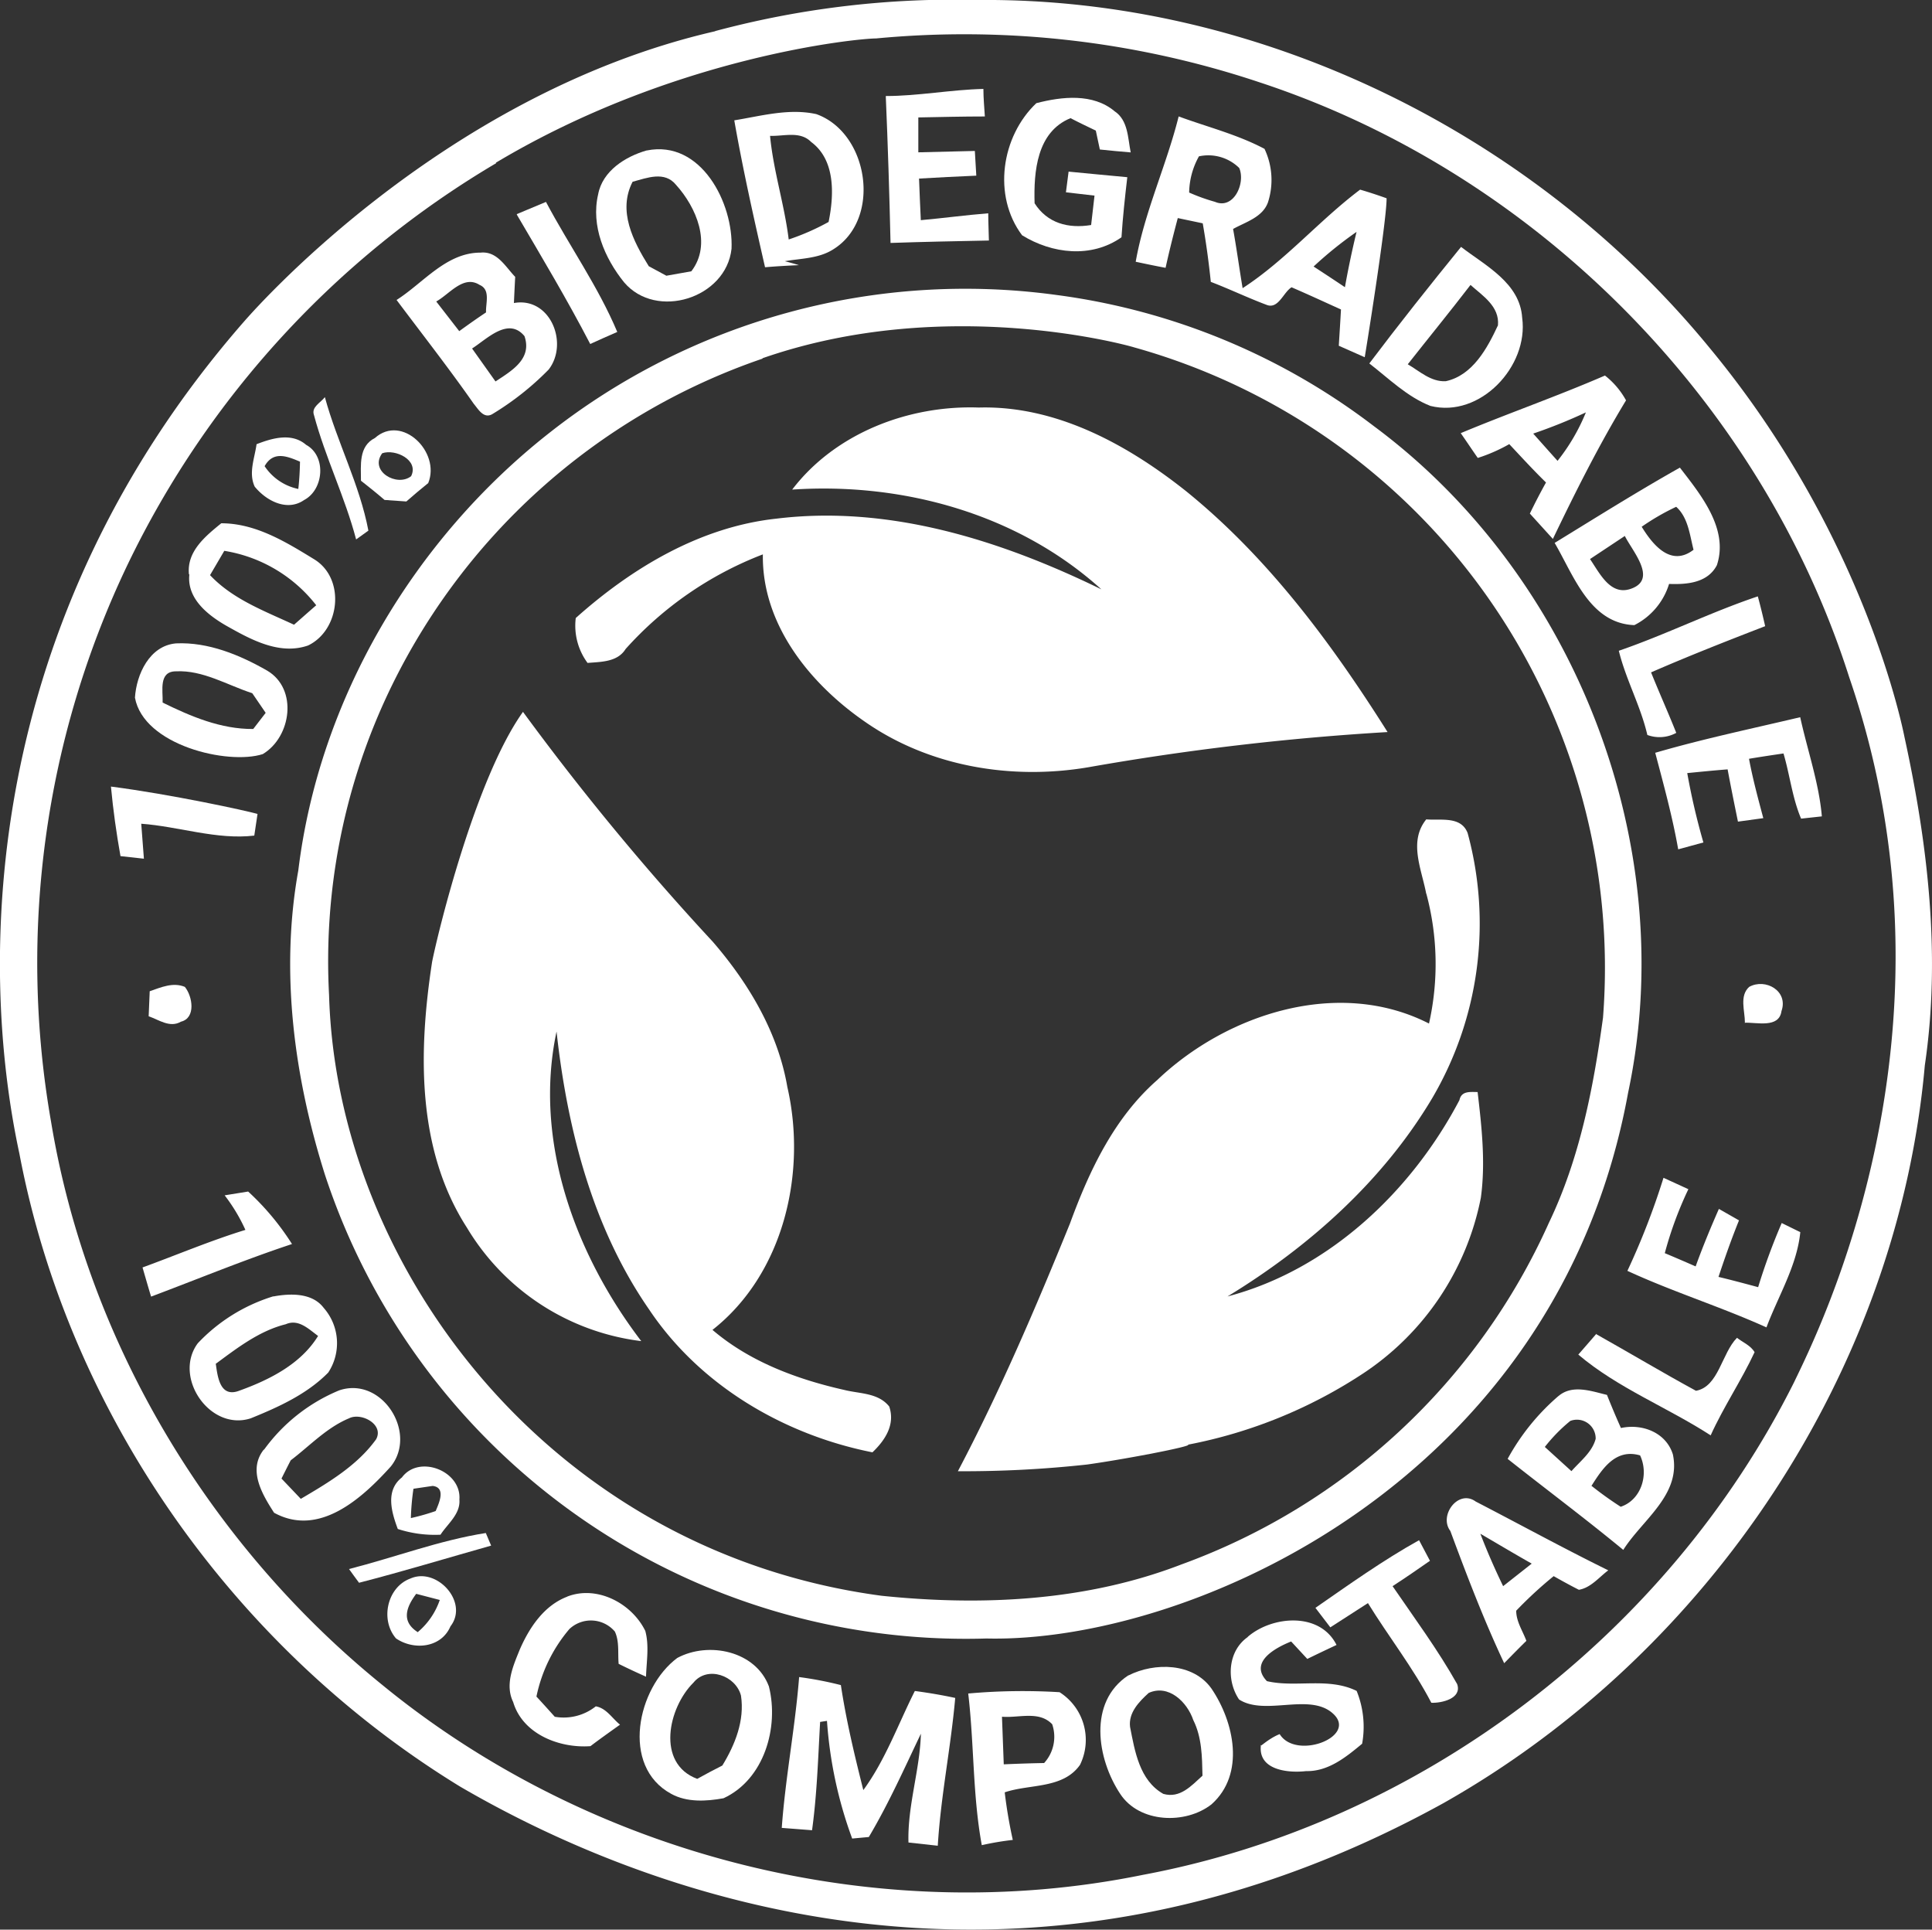 <svg xmlns="http://www.w3.org/2000/svg" viewBox="0 0 239.25 238.92"><rect x="0" y="0" width="239.25" height="238.92" fill="#333333" stroke="none"/><defs><style>.cls-1{fill:#fff;}</style></defs><g id="Layer_2" data-name="Layer 2"><g id="Layer_1-2" data-name="Layer 1"><path class="cls-1" d="M88.56,3.85A114.27,114.27,0,0,1,121.23,0c34.63-.29,68.65,16.41,90.51,43.11,19.44,23.49,24,47.69,24.12,48.23,2.89,13.26,4.5,27.07,2.5,40.57-3.35,37.78-26.71,72.76-59.62,91.35C125.07,252.86,78.3,233.63,57,221.22c-28-17.12-48.48-46.11-54.6-78.39C-2.73,119-2.23,77,30.17,39.87c.48-.53,24.1-28.13,58.39-36M61.45,20.2A116.21,116.21,0,0,0,15.79,69.93a114.16,114.16,0,0,0-9.46,69c4.51,27.21,19.62,52.36,41,69.68,25.89,21.2,61.35,30.23,94.18,23.53,34.39-6.42,65-29.7,80.66-61,3-6.25,21.85-43.57,6.83-87.28-10.91-34.24-38.83-62.42-73-73.66a115.37,115.37,0,0,0-47.51-5.44c-2.29,0-25,2.19-47.09,15.39"/><path class="cls-1" d="M109.7,11.89c4,0,8-.78,12.08-.88,0,1.14.11,2.28.18,3.41-2.75,0-5.51.07-8.24.12,0,1.08,0,3.24,0,4.32l7-.17q.08,1.53.18,3.06c-2.36.1-4.73.22-7.09.36.06,1.71.14,3.43.22,5.15,2.79-.25,5.57-.63,8.35-.85,0,1.12.06,2.24.08,3.37-4.06.08-8.12.16-12.18.3-.14-6.06-.33-12.14-.59-18.19"/><path class="cls-1" d="M128.35,12.77c3.16-.82,7-1.24,9.67,1,1.69,1.12,1.64,3.32,2,5.1-1.28-.11-2.55-.22-3.82-.36-.13-.59-.38-1.75-.5-2.34-1.06-.51-2.1-1-3.13-1.54-4.18,1.7-4.57,6.63-4.45,10.54,1.57,2.46,4.15,3.16,7,2.69.1-.91.32-2.74.42-3.64L132,23.81c.09-.63.25-1.91.33-2.56,2.42.23,4.84.47,7.27.69-.29,2.47-.56,4.95-.72,7.44-3.73,2.62-8.58,2.05-12.31-.25-3.67-4.89-2.58-12.24,1.77-16.36"/><path class="cls-1" d="M90.93,14.9c3.33-.54,6.77-1.52,10.16-.77,6.5,2.32,8.13,13,2.1,16.74-1.79,1.15-4,1.12-6,1.47.57.15,1.16.31,1.75.49-1.41.06-2.81.14-4.2.26C93.35,27,92,21,90.93,14.9m4.43,1.92c.41,4.33,1.78,8.5,2.31,12.83a29.38,29.38,0,0,0,4.94-2.17c.68-3.32.87-7.66-2.16-9.9-1.37-1.4-3.4-.69-5.09-.76"/><path class="cls-1" d="M146,14.43c3.54,1.3,7.23,2.22,10.59,4a9,9,0,0,1,.43,6.62c-.67,1.86-2.76,2.43-4.32,3.3.44,2.44.77,4.89,1.18,7.33,5.32-3.45,9.5-8.4,14.55-12.2,1.1.32,2.19.68,3.28,1.07,0,3-2.65,19.4-2.71,19.68l-3.21-1.42c.09-1.49.19-3,.27-4.49-2-.91-4.06-1.86-6.12-2.75-1,.61-1.6,2.66-3,2.21-2.39-.89-4.69-2-7-2.88-.25-2.43-.58-4.85-1-7.25L145.85,27c-.54,2.05-1.06,4.1-1.51,6.16-1.24-.23-2.47-.49-3.7-.75,1.09-6.19,3.81-11.93,5.32-18m2.51,4.95a9.48,9.48,0,0,0-1.21,4.48,23.41,23.41,0,0,0,3.2,1.15c2.32,1,3.81-2.33,3-4.19a5.45,5.45,0,0,0-5-1.44M162.67,33q1.94,1.26,3.88,2.56c.41-2.31.89-4.58,1.44-6.85A47.76,47.76,0,0,0,162.67,33"/><path class="cls-1" d="M80.1,18.63c6.72-1.35,10.74,6.54,10.49,12.17-.67,6.14-9.33,8.85-13.31,4.15-2.42-3-4.12-7-3.21-10.88.53-2.9,3.38-4.69,6-5.44M78.34,22.5c-1.87,3.62.07,7.35,2,10.46l2.18,1.18,3.09-.55c2.59-3.36.61-7.94-1.9-10.71-1.41-1.73-3.57-.86-5.35-.38"/><path class="cls-1" d="M64,26.51,67.61,25c2.87,5.41,6.45,10.45,8.83,16.1-1.13.48-2.25,1-3.35,1.49-2.83-5.45-6-10.75-9.08-16"/><path class="cls-1" d="M169.57,45c3.69-4.89,7.5-9.68,11.36-14.43,3,2.31,7.3,4.46,7.57,8.78.82,6-5.21,12.45-11.36,10.91-2.89-1.13-5.15-3.39-7.57-5.26m4.74.09c1.48.86,2.88,2.21,4.73,2.11,3.34-.73,5.14-4.09,6.46-6.92.21-2.35-1.9-3.66-3.4-5-2.55,3.32-5.2,6.56-7.79,9.85"/><path class="cls-1" d="M49.11,37.14c3.32-2.11,6.15-5.87,10.4-5.86,2.06-.21,3.07,1.74,4.29,3-.06,1.08-.11,2.15-.16,3.24,4.51-.8,6.82,5,4.3,8.24a35.39,35.39,0,0,1-7,5.53c-1.06.58-1.72-.64-2.27-1.29-3.07-4.39-6.36-8.59-9.56-12.86M54,37.3,56.87,41c1.09-.79,2.19-1.57,3.32-2.32-.06-1.15.59-2.82-.81-3.41-2-1.27-3.75,1.19-5.38,2.07m4.46,5.81,2.9,4.08c2-1.32,4.56-2.78,3.59-5.61-2-2.43-4.65.36-6.49,1.53"/><path class="cls-1" d="M68,53.62a83.27,83.27,0,0,1,62.81-17.1,82.39,82.39,0,0,1,39.36,16.27c25,18.55,37.93,52,31.45,82.49-8.82,48.35-54.54,68.18-79.47,67.59a83.56,83.56,0,0,1-81.91-57.42c-3.82-12.09-5.56-25.11-3.3-37.67,2.59-21.25,14.32-41,31.06-54.16M94.44,44.4A79.86,79.86,0,0,0,47.75,86.52a77.72,77.72,0,0,0-7,36.67c.94,33.47,27.18,68.88,68.42,74.39,12.47,1.29,25.36.67,37.16-3.89a79.7,79.7,0,0,0,45.47-42.27c3.84-8,5.52-16.73,6.71-25.42a79.76,79.76,0,0,0-58.1-83c-.54-.18-23.25-6.57-46,1.36"/><path class="cls-1" d="M198.74,46.49a10,10,0,0,1,2.62,3.08C198,55.11,195.1,60.9,192.3,66.73l-2.85-3.14c.63-1.3,1.29-2.58,2-3.85-1.57-1.53-3.05-3.15-4.55-4.75A20.34,20.34,0,0,1,183,56.7c-.7-1-1.4-2.06-2.11-3.07,5.92-2.47,12-4.59,17.88-7.14m-8.89,7.21c1,1.12,2,2.25,3,3.36a24.46,24.46,0,0,0,3.51-6c-2.14,1-4.31,1.87-6.51,2.62"/><path class="cls-1" d="M38.88,51.39c-.36-1,.85-1.54,1.35-2.22C41.75,54.76,44.54,60,45.62,65.7L44.1,66.79c-1.38-5.25-3.82-10.16-5.22-15.4"/><path class="cls-1" d="M98.1,60.62c5.34-7,14.44-10.47,23.11-10.16,9.57-.27,18.41,4.58,25.7,10.38,10.15,8.22,18,18.83,24.92,29.8A322.47,322.47,0,0,0,134.76,95c-9.58,1.62-19.83-.1-27.84-5.77-6.71-4.69-12.59-12-12.45-20.59a44,44,0,0,0-17,11.72c-1,1.61-3,1.58-4.71,1.72a7.75,7.75,0,0,1-1.46-5.56c6.94-6.2,15.41-11.28,24.82-12.3,14-1.72,27.82,2.68,40.27,8.75C126.07,63.63,111.83,59.7,98.1,60.62"/><path class="cls-1" d="M31.77,55c1.95-.76,4.36-1.46,6.14.08,2.53,1.38,2.2,5.54-.25,6.83-2.11,1.47-4.7.09-6.12-1.66-.79-1.7,0-3.53.23-5.25m1,2.72a6.63,6.63,0,0,0,4.17,2.82c.13-1.12.19-2.25.21-3.38-1.58-.67-3.3-1.37-4.38.56"/><path class="cls-1" d="M46.43,54.23c3.36-3,8.16,1.76,6.6,5.58-.92.74-1.82,1.5-2.71,2.28l-2.7-.19c-.95-.82-1.94-1.61-2.92-2.38,0-1.92-.31-4.26,1.73-5.29m.9,1.89c-1.64,2.23,1.84,4.21,3.58,2.84,1-2-1.95-3.41-3.58-2.84"/><path class="cls-1" d="M192.52,67.22c5.14-3.15,10.25-6.36,15.51-9.32,2.58,3.35,6.07,7.57,4.58,12.08-1.15,2.21-3.73,2.4-5.92,2.32a8.5,8.5,0,0,1-4.3,5.1c-5.53-.21-7.51-6.16-9.87-10.18m10.78-2c1.39,2.27,3.63,5,6.42,2.85-.47-1.84-.67-4-2.15-5.32a29.25,29.25,0,0,0-4.27,2.47m-6.4,4c1.27,1.86,2.64,4.82,5.41,3.54s-.19-4.57-1.1-6.4l-4.31,2.86"/><path class="cls-1" d="M23.4,71.12c-.3-2.85,2.05-4.74,4-6.33,4.26,0,8,2.31,11.51,4.46,3.89,2.38,3.22,8.76-.76,10.67C34.58,81.16,31,79.15,28,77.46c-2.29-1.32-4.88-3.37-4.55-6.34m4.32-2.91-1.76,3c2.82,3,6.75,4.44,10.4,6.14.92-.8,1.82-1.61,2.75-2.41a18.06,18.06,0,0,0-11.39-6.74"/><path class="cls-1" d="M200.45,80.58c5.83-2,11.38-4.78,17.23-6.74.33,1.21.63,2.45.91,3.69-4.74,1.83-9.47,3.69-14.13,5.72,1,2.49,2.13,5,3.12,7.49A4.33,4.33,0,0,1,204,91c-.83-3.59-2.65-6.84-3.53-10.41"/><path class="cls-1" d="M16.71,86.4c.18-2.91,1.81-6.46,5.09-6.74,4-.18,7.89,1.43,11.28,3.37,3.84,2.26,3,8.22-.54,10.34-4.31,1.38-14.76-1.08-15.83-7m3.43.62c3.51,1.72,7.21,3.3,11.22,3.27.5-.65,1-1.31,1.54-2l-1.66-2.43c-3.09-1-6.11-2.88-9.45-2.71-2.17,0-1.6,2.41-1.65,3.82"/><path class="cls-1" d="M64.75,88.12a319.75,319.75,0,0,0,23.5,28.46c4.45,5.14,8.09,11.24,9.25,18,2.44,10.62-.44,23.14-9.27,30.08,4.62,3.95,10.48,6.12,16.34,7.44,1.92.48,4.19.34,5.55,2.05.76,2.25-.52,4.18-2.08,5.67-11-2.18-21.39-8.31-27.66-17.69-7-10.1-10.13-22.33-11.46-34.41-2.88,13.53,2.3,27.6,10.49,38.33A29.33,29.33,0,0,1,57.82,152c-6.26-9.72-6-21.89-4.31-32.91.71-3.58,5.34-22.66,11.24-30.93"/><path class="cls-1" d="M204.93,93.22c5.93-1.73,12-3,18-4.42.89,4.08,2.33,8.17,2.68,12.28l-2.57.28c-1.09-2.56-1.39-5.4-2.18-8.07-1.44.21-2.85.42-4.27.66.46,2.48,1.12,4.91,1.77,7.35l-3.14.43c-.44-2.16-.88-4.31-1.28-6.47-1.69.13-3.37.3-5,.46a84.71,84.71,0,0,0,2,8.59l-3.12.85c-.7-4-1.8-8-2.84-11.94"/><path class="cls-1" d="M13.74,97.39c7.33.94,16.85,3,18.15,3.39l-.4,2.68c-4.65.55-9.34-1.13-14-1.47l.33,4.33L14.92,106c-.51-2.85-.91-5.72-1.18-8.6"/><path class="cls-1" d="M176.62,110.68c-.57-3.06-2.22-6.47,0-9.23,1.76.16,4.32-.45,5.13,1.71A42.69,42.69,0,0,1,177.34,136c-6.1,10.23-15.23,18.37-25.33,24.52,12.54-3.3,22.77-13,28.72-24.31.25-1.17,1.34-1,2.25-1,.51,4.34,1,8.74.4,13.1a33.93,33.93,0,0,1-14.48,21.68,59.9,59.9,0,0,1-21.78,8.88c.64.18-7.7,1.79-12.5,2.46a140.33,140.33,0,0,1-16,.83c5.23-9.93,9.65-20.27,13.88-30.67,2.39-6.54,5.47-13.08,10.8-17.76,8.64-8.24,22.51-12.7,33.66-7a33.56,33.56,0,0,0-.34-16.12"/><path class="cls-1" d="M18.54,122.73c1.39-.48,2.88-1.15,4.35-.54.95,1.15,1.4,3.85-.48,4.31-1.38.8-2.72-.23-4-.67.05-1,.09-2.06.13-3.1"/><path class="cls-1" d="M216.08,126.59c0-1.45-.7-3.28.53-4.4,2-1.11,4.88.49,4,3-.3,2.16-3.07,1.37-4.57,1.44"/><path class="cls-1" d="M206,145.83l3.08,1.41a45.9,45.9,0,0,0-2.92,7.92c1.27.53,2.54,1.08,3.82,1.64.87-2.41,1.85-4.78,2.88-7.12l2.49,1.42c-.93,2.29-1.75,4.63-2.54,7,1.64.39,3.27.83,4.91,1.27a77,77,0,0,1,2.92-7.94l2.3,1.13c-.41,4.16-2.74,7.92-4.19,11.79-5.65-2.55-11.59-4.4-17.22-7A91,91,0,0,0,206,145.83"/><path class="cls-1" d="M27.82,148l2.91-.47a32.28,32.28,0,0,1,5.43,6.5c-5.89,1.95-11.64,4.33-17.45,6.51-.37-1.21-.71-2.41-1.06-3.61,4.25-1.55,8.41-3.32,12.74-4.65A21.6,21.6,0,0,0,27.82,148"/><path class="cls-1" d="M33.86,160.52c2.1-.39,4.81-.47,6.23,1.42a6.62,6.62,0,0,1,.56,8c-2.63,2.68-6.17,4.28-9.6,5.67-5.05,1.64-9.66-5.1-6.56-9.29a21.52,21.52,0,0,1,9.37-5.82m-7.14,8.33c.23,1.65.52,4.27,2.91,3.36,3.72-1.34,7.62-3.29,9.76-6.78-1.19-.87-2.43-2.14-4-1.45-3.26.81-6,2.93-8.63,4.87"/><path class="cls-1" d="M197.69,165.2c4.13,2.32,8.18,4.74,12.33,7,2.81-.5,3.18-4.64,5.08-6.56.72.57,1.69.94,2.18,1.78-1.64,3.52-3.84,6.76-5.44,10.3-5.37-3.48-11.48-5.84-16.39-10,.56-.65,1.69-1.93,2.24-2.58"/><path class="cls-1" d="M32.7,179.49A21.71,21.71,0,0,1,42,172.15c5.28-1.79,9.76,5.24,6.39,9.43-3.54,3.92-8.86,8.79-14.45,5.72-1.47-2.28-3.27-5.28-1.28-7.81M36,180.81c-.29.56-.86,1.69-1.14,2.26l2.39,2.51c3.4-2,7-4.13,9.33-7.38,1-1.84-1.85-3.36-3.36-2.59-2.77,1.15-4.87,3.42-7.22,5.2"/><path class="cls-1" d="M193,172.85c1.72-1.47,4.08-.6,6-.14.55,1.38,1.12,2.74,1.73,4.1,2.62-.57,5.58.54,6.43,3.26,1.07,5-3.78,8.09-6.14,11.83-4.69-3.87-9.56-7.5-14.32-11.27a27.72,27.72,0,0,1,6.29-7.78m-1.69,6.3,3.3,3c1.1-1.25,2.55-2.33,3-4a2.32,2.32,0,0,0-3.14-2.22,20.12,20.12,0,0,0-3.16,3.23m5.75,4.78a43.22,43.22,0,0,0,3.65,2.62c2.54-.84,3.52-4,2.4-6.36-3-.87-4.63,1.58-6,3.74"/><path class="cls-1" d="M49.77,182.93c2.13-2.87,7.39-.8,7.12,2.73.15,1.8-1.46,3-2.34,4.36a14.81,14.81,0,0,1-5.29-.71c-.77-2.06-1.57-4.75.51-6.38m1.43,1.4a31.18,31.18,0,0,0-.32,3.63,27.47,27.47,0,0,0,3.07-.87c.39-.93,1.33-2.91-.37-3.11l-2.38.35"/><path class="cls-1" d="M179.6,189.55c-1.46-1.92,1-5.2,3.14-3.64,5.47,2.83,10.89,5.8,16.42,8.52-1.15.86-2.16,2.16-3.64,2.41-1.06-.54-2.1-1.11-3.12-1.69a50.8,50.8,0,0,0-4.64,4.28c0,1.34.8,2.49,1.26,3.73-.93.91-1.84,1.84-2.75,2.77-2.51-5.33-4.62-10.85-6.67-16.38m3.72.35c.84,2.2,1.79,4.36,2.82,6.49l3.54-2.79c-2.14-1.21-4.25-2.47-6.36-3.7"/><path class="cls-1" d="M43.22,194.27c5.65-1.44,11.18-3.55,16.94-4.46.17.39.5,1.17.66,1.56-5.46,1.54-10.88,3.19-16.36,4.6-.43-.57-.83-1.14-1.24-1.7"/><path class="cls-1" d="M162.89,199.08c4.2-2.91,8.37-5.89,12.84-8.38l1.35,2.55c-1.53,1.07-3.07,2.13-4.63,3.14,2.74,4,5.62,7.9,8,12.13.62,1.78-1.91,2.36-3.2,2.31-2.26-4.34-5.3-8.2-7.85-12.34-1.57,1-3.1,2-4.66,3-.46-.61-1.37-1.81-1.84-2.41"/><path class="cls-1" d="M50.84,195.44c3.26-1.44,7.26,2.95,4.94,5.93-1.14,2.67-4.53,3-6.74,1.49-2-2.32-1.08-6.38,1.8-7.42m.87,6.66a9,9,0,0,0,2.75-4l-2.92-.76c-1.24,1.66-1.88,3.41.17,4.73"/><path class="cls-1" d="M70.22,197.69c3.69-1.45,8,.8,9.69,4.24.5,1.84.15,3.78.09,5.67q-1.71-.76-3.39-1.59c-.12-1.34.11-2.77-.47-4a3.89,3.89,0,0,0-5.63-.31,18.73,18.73,0,0,0-4.08,8.36c.76.82,1.51,1.65,2.27,2.5a6.38,6.38,0,0,0,5.08-1.29c1.31.23,2,1.46,3,2.27-1.23.88-2.45,1.74-3.66,2.66-3.83.28-8.39-1.48-9.57-5.46-1.05-2.16,0-4.48.82-6.51,1.18-2.71,3-5.45,5.88-6.54"/><path class="cls-1" d="M154.51,202.67c3-2.6,8.93-3.14,11,1-1.21.57-2.42,1.14-3.62,1.73l-2-2.16c-1.94.77-5.26,2.56-3,4.91,3.57.84,7.58-.52,11.11,1.21a11.8,11.8,0,0,1,.68,6.54c-2,1.66-4.19,3.45-6.94,3.39-2.24.26-6-.12-5.59-3.24-.35.51.86-.77,2.32-1.34,2,3.24,9.56.37,6.71-2.44s-8.47.26-11.74-1.85c-1.6-2.37-1.41-6,1.09-7.74"/><path class="cls-1" d="M83.87,205.28c3.87-2.08,9.71-.88,11.35,3.53,1.27,5.09-.6,11.52-5.62,13.84-2.13.39-4.54.53-6.49-.55-6.28-3.41-4.2-13.13.76-16.82m2,3.06c-3.12,3.09-4.64,10,.47,11.91,1-.56,2.06-1.12,3.11-1.65,1.58-2.58,2.78-5.58,2.31-8.66-.64-2.47-4.15-3.75-5.89-1.6"/><path class="cls-1" d="M98.91,207.64a44.15,44.15,0,0,1,5.22,1c.66,4.38,1.69,8.68,2.78,13,2.73-3.72,4.31-8.16,6.38-12.27,1.66.22,3.33.5,5,.86-.54,6.12-1.79,12.16-2.16,18.3l-3.63-.4c-.13-4.57,1.41-8.93,1.54-13.47-2.06,4.31-4,8.67-6.45,12.79l-2.06.19a52.46,52.46,0,0,1-3.12-14.57l-.85.13c-.25,4.47-.39,9-1,13.41l-3.75-.29c.45-6.25,1.66-12.42,2.15-18.67"/><path class="cls-1" d="M139.75,207.44c3.22-1.63,8-1.58,10.27,1.63,2.81,4.13,4.22,10.59,0,14.34-3.21,2.51-8.93,2.32-11.3-1.3-2.88-4.34-4-11.38,1-14.67m.22,6.37c.59,3,1.16,6.63,4.12,8.3,2.08.59,3.46-1,4.85-2.25-.05-2.34-.07-4.75-1.14-6.89-.75-2.22-3.05-4.48-5.52-3.36-1.19,1.08-2.52,2.44-2.31,4.2"/><path class="cls-1" d="M119.93,209.68a75.85,75.85,0,0,1,11.28-.16,7,7,0,0,1,2.53,9c-2.12,3-6.22,2.34-9.32,3.4a59.49,59.49,0,0,0,1,5.89,35.37,35.37,0,0,0-3.84.65c-1.14-6.2-.94-12.53-1.68-18.78m4.18,2.88q.11,2.94.22,5.89c1.64-.07,3.29-.13,5-.16a4.82,4.82,0,0,0,1-4.8c-1.61-1.7-4.11-.77-6.15-.93"/></g></g></svg>